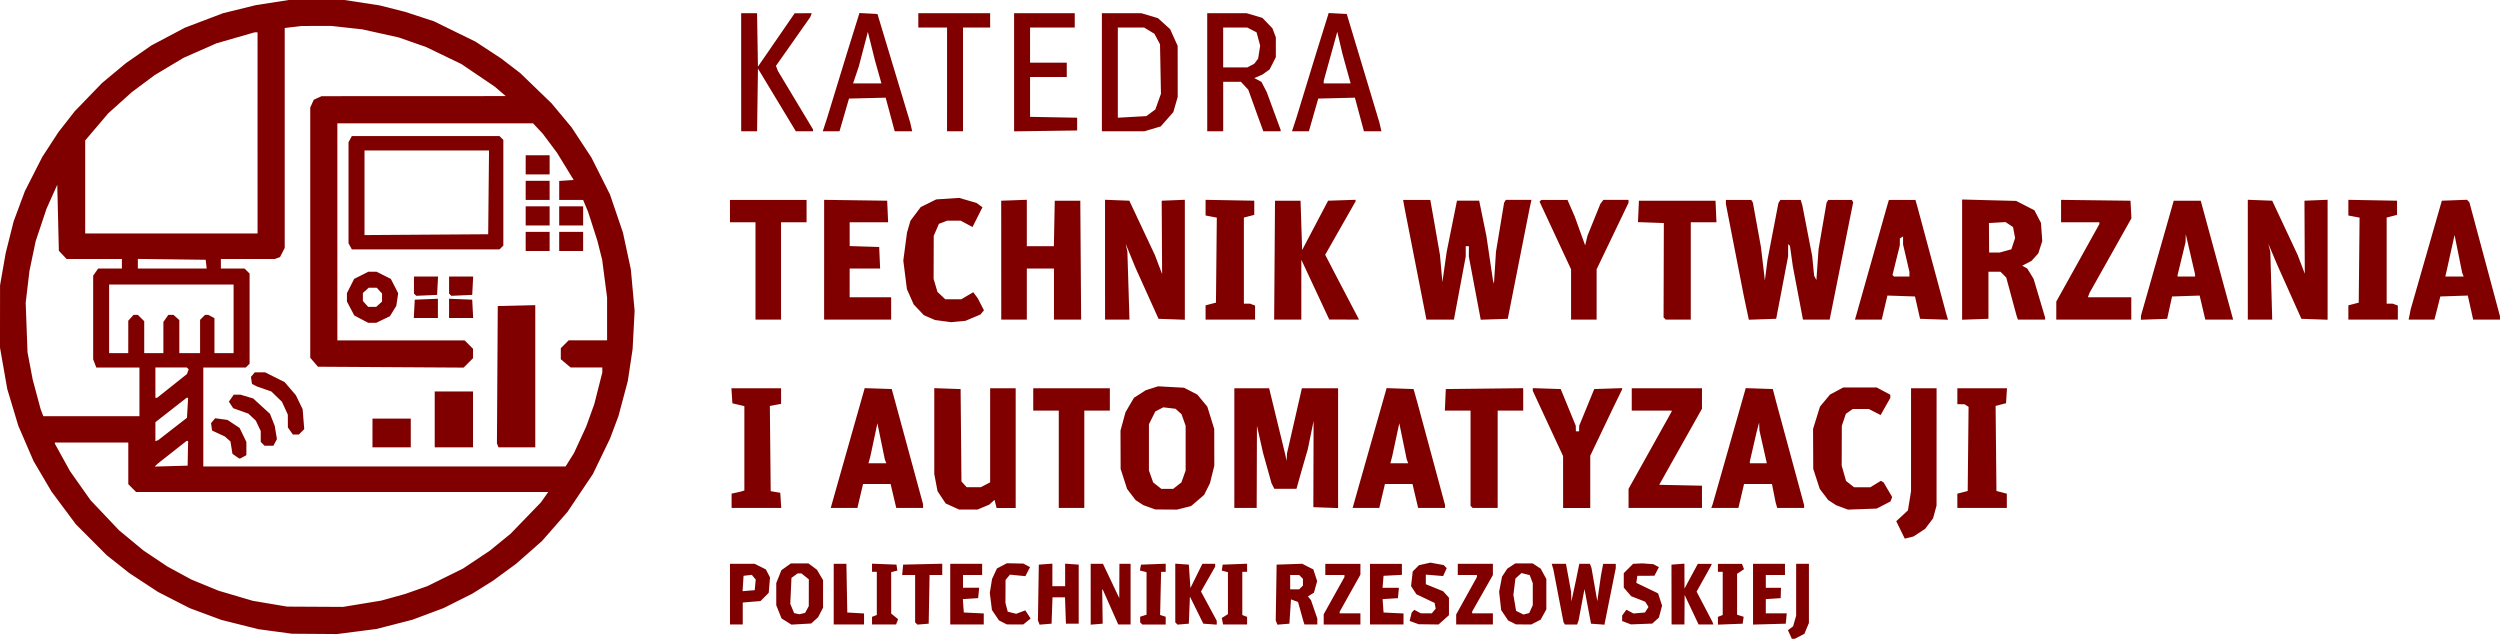 <svg xmlns:inkscape="http://www.inkscape.org/namespaces/inkscape" xmlns:sodipodi="http://sodipodi.sourceforge.net/DTD/sodipodi-0.dtd" xmlns="http://www.w3.org/2000/svg" xmlns:svg="http://www.w3.org/2000/svg" width="414.436mm" height="105.9mm" viewBox="0 0 414.436 105.9" id="svg1" inkscape:export-filename="ktwia.svg" inkscape:export-xdpi="96" inkscape:export-ydpi="96"><defs id="defs1"></defs><g inkscape:label="Warstwa 1" inkscape:groupmode="layer" id="layer1" transform="translate(84.439,-67.468)"><path style="fill:#800000;fill-opacity:1;stroke-width:0.265" d="m 212.281,172.652 -0.327,-0.717 0.426,-0.312 0.426,-0.312 0.255,-0.888 0.255,-0.888 v -4.301 -4.301 h 1.058 1.058 v 4.903 4.903 l -0.376,0.9 -0.376,0.9 -0.801,0.414 -0.801,0.414 h -0.235 -0.235 z m -251.113,-0.506 -2.778,-0.375 -3.079,-0.773 -3.079,-0.773 -2.61,-0.971 -2.61,-0.971 -2.618,-1.338 -2.618,-1.338 -2.388,-1.568 -2.388,-1.568 -1.873,-1.481 -1.873,-1.482 -2.563,-2.57 -2.563,-2.57 -2.013,-2.705 -2.013,-2.705 -1.491,-2.533 -1.491,-2.533 -1.261,-2.922 -1.261,-2.922 -0.915,-3.043 -0.915,-3.043 -0.604,-3.44 -0.604,-3.44 0.006,-5.159 0.006,-5.159 0.462,-2.646 0.462,-2.646 0.661,-2.646 0.661,-2.646 0.935,-2.514 0.935,-2.514 1.45,-2.848 1.45,-2.848 1.333,-2.047 1.333,-2.047 1.344,-1.72 1.344,-1.72 2.26,-2.341 2.26,-2.341 1.984,-1.651 1.984,-1.651 2.117,-1.472 2.117,-1.472 2.794,-1.477 2.794,-1.477 3.148,-1.194 3.148,-1.194 2.718,-0.668 2.718,-0.668 2.717,-0.424 2.717,-0.424 4.63,5.29e-4 4.63,5.29e-4 2.91,0.446 2.91,0.446 2.107,0.533 2.107,0.533 2.391,0.783 2.391,0.783 3.44,1.685 3.44,1.685 2.117,1.385 2.117,1.385 1.588,1.213 1.587,1.213 2.61,2.521 2.61,2.521 1.654,1.984 1.654,1.984 1.651,2.514 1.651,2.514 1.537,3.061 1.537,3.061 1.073,3.157 1.073,3.157 0.654,3.043 0.654,3.043 0.313,3.44 0.313,3.44 -0.167,3.175 -0.167,3.175 -0.398,2.646 -0.398,2.646 -0.777,2.91 -0.777,2.91 -0.694,1.852 -0.694,1.852 -1.419,2.938 -1.419,2.939 -2.113,3.147 -2.113,3.147 -2.116,2.414 -2.116,2.414 -2.135,1.881 -2.135,1.881 -1.921,1.407 -1.921,1.407 -1.734,1.082 -1.734,1.082 -2.367,1.186 -2.367,1.186 -2.582,0.965 -2.582,0.965 -2.974,0.764 -2.974,0.764 -3.265,0.421 -3.265,0.421 -3.746,-0.027 -3.746,-0.027 z m 14.42,-4.591 3.175,-0.523 1.984,-0.551 1.984,-0.551 1.852,-0.653 1.852,-0.653 2.939,-1.45 2.939,-1.45 2.22,-1.482 2.22,-1.482 1.733,-1.413 1.733,-1.413 2.507,-2.593 2.507,-2.593 0.606,-0.86 0.606,-0.86 H -27.713 -61.874 l -0.649,-0.649 -0.649,-0.649 v -3.452 -3.452 h -6.085 -6.085 v 0.1 0.1 l 1.257,2.275 1.257,2.275 1.696,2.403 1.696,2.403 2.359,2.492 2.359,2.492 2.03,1.682 2.03,1.682 1.984,1.326 1.984,1.326 1.984,1.079 1.984,1.079 2.258,0.928 2.258,0.928 2.836,0.837 2.836,0.837 2.843,0.479 2.843,0.479 4.63,0.025 4.63,0.025 z m -28.881,-24.943 0.041,-2.051 -0.132,0.004 -0.132,0.004 -2.381,1.873 -2.381,1.873 -0.261,0.25 -0.261,0.25 2.734,-0.076 2.734,-0.076 z m 63.309,1.073 0.7,-1.11 1.01,-2.196 1.01,-2.196 0.672,-1.864 0.672,-1.864 0.664,-2.618 0.664,-2.618 v -0.415 -0.415 h -2.626 -2.626 l -0.814,-0.685 -0.814,-0.685 v -0.915 -0.915 l 0.649,-0.649 0.649,-0.649 h 3.187 3.187 v -3.558 -3.558 l -0.408,-3.122 -0.408,-3.122 -0.4,-1.587 -0.4,-1.587 -0.764,-2.381 -0.764,-2.381 -0.416,-0.992 -0.416,-0.992 H 10.245 8.264 v -1.573 -1.573 l 1.199,-0.081 1.199,-0.081 -1.377,-2.249 -1.377,-2.249 -1.187,-1.587 -1.187,-1.587 -0.804,-0.86 -0.804,-0.86 H -12.293 -28.513 v 17.992 17.992 h 10.547 10.547 l 0.698,0.698 0.698,0.698 v 0.778 0.778 l -0.781,0.781 -0.781,0.781 -12.074,-0.074 -12.074,-0.074 -0.638,-0.742 -0.638,-0.742 v -20.743 -20.743 l 0.294,-0.645 0.294,-0.645 0.645,-0.294 0.645,-0.294 15.267,-0.007 15.267,-0.007 -0.926,-0.793 -0.926,-0.793 -2.758,-1.867 -2.758,-1.867 -2.93,-1.411 -2.93,-1.411 -2.27,-0.793 -2.27,-0.793 -3.022,-0.67 -3.022,-0.67 -2.569,-0.279 -2.569,-0.279 -2.458,0.002 -2.458,0.002 -1.389,0.167 -1.389,0.167 v 18.233 18.233 l -0.387,0.749 -0.387,0.749 -0.428,0.164 -0.428,0.164 h -4.476 -4.476 v 0.794 0.794 h 1.965 1.965 l 0.416,0.416 0.416,0.416 v 7.469 7.469 l -0.318,0.318 -0.318,0.318 h -3.519 -3.519 v 8.202 8.202 h 30.027 30.027 z m -55.368,-0.6 -0.553,-0.387 -0.164,-1.023 -0.164,-1.023 -0.467,-0.414 -0.467,-0.414 -1.058,-0.491 -1.058,-0.492 -0.086,-0.609 -0.086,-0.609 0.34,-0.41 0.34,-0.41 1.022,0.137 1.022,0.137 1.007,0.667 1.007,0.667 0.561,1.159 0.561,1.159 v 1.098 1.098 l -0.512,0.274 -0.512,0.274 h -0.091 -0.091 z m 22.66,-3.846 v -2.381 h 3.175 3.175 v 2.381 2.381 h -3.175 -3.175 z m 10.319,-2.249 v -4.63 h 3.175 3.175 v 4.63 4.63 h -3.175 -3.175 z m 10.44,4.299 -0.127,-0.331 0.069,-11.377 0.069,-11.377 3.109,-0.074 3.109,-0.075 v 11.782 11.782 h -3.051 -3.051 z m -38.962,-0.251 -0.318,-0.317 v -0.899 -0.899 l -0.412,-0.868 -0.412,-0.868 -0.612,-0.575 -0.612,-0.575 -1.26,-0.451 -1.26,-0.451 -0.359,-0.54 -0.359,-0.54 0.408,-0.583 0.408,-0.583 h 0.55 0.55 l 1.059,0.317 1.059,0.317 1.39,1.271 1.39,1.271 0.394,0.992 0.394,0.992 0.184,1.105 0.184,1.105 -0.294,0.549 -0.294,0.549 h -0.732 -0.732 z m 4.592,-2.123 -0.412,-0.588 -0.006,-1.066 -0.006,-1.066 -0.483,-1.058 -0.483,-1.058 -0.879,-0.855 -0.879,-0.855 -1.211,-0.425 -1.211,-0.425 -0.397,-0.202 -0.397,-0.202 -0.086,-0.583 -0.086,-0.583 0.317,-0.382 0.317,-0.382 h 0.851 0.851 l 1.625,0.812 1.625,0.812 0.93,1.086 0.93,1.086 0.562,1.161 0.562,1.161 0.133,1.652 0.133,1.652 -0.448,0.448 -0.448,0.448 h -0.495 -0.495 z m 11.748,-18.542 -1.152,-0.609 -0.609,-1.152 -0.609,-1.152 v -0.696 -0.696 l 0.595,-1.181 0.595,-1.181 1.181,-0.595 1.181,-0.595 h 0.682 0.682 l 1.181,0.595 1.181,0.595 0.61,1.191 0.61,1.191 -0.159,1.046 -0.159,1.046 -0.527,0.853 -0.527,0.853 -1.132,0.548 -1.132,0.548 h -0.669 -0.669 z m 2.966,-2.474 0.484,-0.438 v -0.666 -0.666 l -0.438,-0.484 -0.438,-0.484 h -0.666 -0.666 l -0.484,0.438 -0.484,0.438 v 0.666 0.666 l 0.438,0.484 0.438,0.484 h 0.666 0.666 z m 5.828,0.769 0.079,-1.521 1.918,-0.078 1.918,-0.078 v 1.599 1.599 h -1.998 -1.998 z m 5.768,-0.078 v -1.599 l 1.918,0.078 1.918,0.078 0.079,1.521 0.079,1.521 h -1.998 -1.998 z m -5.634,-2.271 -0.187,-0.187 v -1.411 -1.411 h 1.998 1.998 l -0.079,1.521 -0.079,1.521 -1.731,0.077 -1.731,0.077 z m 5.821,0 -0.187,-0.187 v -1.411 -1.411 h 1.998 1.998 l -0.079,1.521 -0.079,1.521 -1.731,0.077 -1.731,0.077 z m 12.513,-8.83 v -1.587 h 1.984 1.984 v 1.587 1.588 h -1.984 -1.984 z m 5.556,0 v -1.587 h 1.984 1.984 v 1.587 1.588 H 10.249 8.264 Z m -34.651,0.811 -0.274,-0.512 v -8.369 -8.369 l 0.274,-0.512 0.274,-0.512 h 12.241 12.241 l 0.318,0.318 0.318,0.318 v 8.758 8.758 l -0.318,0.318 -0.318,0.318 H -13.872 -26.113 Z m 22.948,-8.947 0.07,-6.945 H -13.692 -24.015 v 7.015 7.015 l 10.253,-0.069 10.253,-0.069 z m 6.147,3.903 v -1.587 h 1.984 1.984 v 1.587 1.587 h -1.984 -1.984 z m 5.556,0 v -1.587 h 1.984 1.984 v 1.587 1.587 H 10.249 8.264 Z m -5.556,-4.233 v -1.587 h 1.984 1.984 v 1.587 1.588 h -1.984 -1.984 z m 0,-4.233 v -1.587 h 1.984 1.984 v 1.587 1.587 h -1.984 -1.984 z m -58.533,43.789 2.383,-1.852 0.096,-1.654 0.096,-1.654 h -0.132 -0.132 l -2.58,2.019 -2.58,2.019 v 1.574 1.574 l 0.233,-0.088 0.233,-0.088 z m -5.496,-6.152 v -4.035 h -3.578 -3.578 l -0.258,-0.679 -0.258,-0.679 v -6.935 -6.935 l 0.412,-0.588 0.412,-0.588 h 1.969 1.969 v -0.794 -0.794 h -4.584 -4.584 l -0.641,-0.682 -0.641,-0.682 -0.132,-5.47 -0.132,-5.47 -0.889,1.984 -0.889,1.984 -0.902,2.695 -0.902,2.695 -0.514,2.464 -0.514,2.464 -0.312,2.646 -0.312,2.646 0.152,4.101 0.152,4.101 0.427,2.249 0.427,2.249 0.661,2.464 0.661,2.464 0.22,0.579 0.22,0.579 h 7.969 7.969 z m 5.396,-0.977 2.473,-1.969 0.148,-0.387 0.148,-0.387 -0.158,-0.158 -0.158,-0.158 h -2.602 -2.602 v 2.514 2.514 h 0.139 0.139 z m -7.248,-8.131 v -2.691 l 0.438,-0.484 0.438,-0.484 h 0.356 0.356 l 0.529,0.529 0.529,0.529 v 2.646 2.646 h 1.587 1.587 v -2.587 -2.587 l 0.412,-0.588 0.412,-0.588 h 0.427 0.427 l 0.484,0.438 0.484,0.438 v 2.737 2.737 h 1.72 1.72 v -2.759 -2.759 l 0.416,-0.416 0.416,-0.416 h 0.263 0.263 l 0.512,0.274 0.512,0.274 v 2.901 2.901 h 1.587 1.587 v -5.689 -5.689 h -10.319 -10.319 v 5.689 5.689 h 1.587 1.587 z m 12.916,-12.059 -0.084,-0.728 -5.622,-0.071 -5.622,-0.071 v 0.799 0.799 h 5.706 5.706 z m 8.515,-21.762 V 72.827 h -0.243 -0.243 l -3.154,0.908 -3.154,0.908 -2.732,1.202 -2.732,1.202 -2.404,1.439 -2.404,1.439 -1.894,1.412 -1.894,1.412 -1.954,1.756 -1.954,1.756 -1.906,2.245 -1.906,2.245 v 7.707 7.707 h 14.287 14.287 z m 78.317,76.465 v -5.027 h 2.051 2.051 l 0.922,0.463 0.922,0.463 0.346,0.661 0.346,0.661 -0.107,1.28 -0.107,1.28 -0.681,0.681 -0.681,0.681 -1.472,0.122 -1.472,0.122 v 1.819 1.819 h -1.058 -1.058 z m 4.185,-1.539 0.084,-0.877 -0.326,-0.393 -0.326,-0.393 -0.684,0.08 -0.684,0.08 -0.081,1.274 -0.081,1.274 1.007,-0.083 1.007,-0.083 z m 5.181,6.079 -0.82,-0.515 -0.437,-1.092 -0.437,-1.092 v -1.841 -1.841 l 0.427,-1.067 0.427,-1.067 0.791,-0.564 0.791,-0.564 h 1.446 1.446 l 0.709,0.528 0.709,0.528 0.507,0.866 0.507,0.866 -0.001,2.281 -0.001,2.281 -0.413,0.794 -0.413,0.794 -0.571,0.517 -0.571,0.517 -1.639,0.092 -1.639,0.092 z m 3.391,-1.994 0.306,-0.562 0.004,-2.217 0.004,-2.217 -0.611,-0.495 -0.611,-0.495 h -0.317 -0.317 l -0.511,0.373 -0.511,0.373 -0.098,2.149 -0.098,2.149 0.319,0.77 0.319,0.77 0.437,0.094 0.437,0.094 0.471,-0.113 0.471,-0.113 z m 4.44,-2.547 v -5.027 h 1.051 1.051 l 0.073,4.035 0.073,4.035 1.389,0.08 1.389,0.08 v 0.912 0.912 h -2.514 -2.514 z m 6.35,4.394 v -0.633 l 0.397,-0.152 0.397,-0.152 v -3.58 -3.58 h -0.397 -0.397 v -0.673 -0.673 l 2.026,0.077 2.026,0.077 0.072,0.493 0.072,0.493 -0.51,0.133 -0.51,0.133 v 3.432 3.432 l 0.573,0.464 0.573,0.464 -0.168,0.438 -0.168,0.438 h -1.993 -1.993 z m 7.333,0.469 -0.189,-0.189 v -3.925 -3.925 h -1.075 -1.075 l 0.083,-0.86 0.083,-0.86 3.241,-0.074 3.241,-0.074 v 0.934 0.934 h -1.051 -1.051 l -0.073,4.035 -0.073,4.035 -0.935,0.079 -0.935,0.079 z m 5.632,-4.863 v -5.027 h 2.646 2.646 v 0.926 0.926 h -1.587 -1.587 v 1.058 1.058 h 1.34 1.34 l -0.083,0.86 -0.083,0.86 -1.271,0.081 -1.271,0.081 0.081,1.109 0.081,1.109 1.654,0.079 1.654,0.079 v 0.913 0.913 H 75.865 73.087 Z m 8.739,4.689 -0.654,-0.331 -0.586,-0.869 -0.586,-0.869 -0.177,-1.417 -0.177,-1.417 0.187,-1.149 0.187,-1.149 0.405,-0.872 0.405,-0.872 0.824,-0.433 0.824,-0.433 1.368,0.027 1.368,0.027 0.552,0.296 0.552,0.296 -0.386,0.746 -0.386,0.746 -1.28,-0.123 -1.28,-0.123 -0.363,0.438 -0.363,0.438 -0.01,1.906 -0.01,1.906 0.189,0.724 0.189,0.724 0.704,0.177 0.704,0.177 0.754,-0.285 0.754,-0.285 0.442,0.675 0.443,0.675 -0.611,0.495 -0.611,0.495 -1.36,-0.004 -1.36,-0.004 z m 5.937,0.015 -0.137,-0.356 0.073,-4.621 0.073,-4.621 1.124,-0.081 1.124,-0.081 v 1.867 1.867 h 1.058 1.058 v -1.867 -1.867 l 1.124,0.081 1.124,0.081 v 4.895 4.895 h -1.058 -1.058 l -0.077,-2.183 -0.077,-2.183 h -1.037 -1.037 l -0.077,2.183 -0.077,2.183 -0.994,0.082 -0.994,0.082 z m 8.608,-4.687 v -5.043 h 1.019 1.019 l 1.35,2.844 1.35,2.844 0.012,-2.844 0.012,-2.844 h 0.926 0.926 v 5.027 5.027 h -1.024 -1.024 l -1.261,-2.844 -1.261,-2.844 -0.07,-0.085 -0.07,-0.085 0.041,2.863 0.041,2.863 -0.992,0.082 -0.992,0.082 z m 8.378,4.835 -0.176,-0.176 v -0.467 -0.467 l 0.529,-0.168 0.529,-0.168 v -3.523 -3.523 l -0.552,-0.144 -0.552,-0.144 0.092,-0.482 0.092,-0.482 2.048,-0.077 2.048,-0.077 v 0.673 0.673 h -0.383 -0.383 l -0.081,3.576 -0.081,3.576 0.463,0.146 0.463,0.146 v 0.644 0.644 h -1.94 -1.94 z m 5.833,0.013 -0.189,-0.189 v -4.866 -4.866 l 1.124,0.081 1.124,0.081 0.132,1.94 0.132,1.94 0.99,-2.007 0.99,-2.007 h 1.061 1.06 v 0.234 0.234 l -1.175,2.061 -1.175,2.061 1.307,2.425 1.307,2.425 v 0.322 0.322 l -1.114,-0.081 -1.114,-0.081 -1.111,-2.249 -1.111,-2.249 -0.09,2.249 -0.09,2.249 -0.936,0.079 -0.935,0.079 z m 7.728,0.098 -0.02,-0.066 -0.09,-0.474 -0.09,-0.474 0.507,-0.317 0.507,-0.317 v -3.477 -3.477 l -0.51,-0.133 -0.51,-0.133 0.072,-0.493 0.072,-0.493 2.026,-0.077 2.026,-0.077 v 0.673 0.673 h -0.397 -0.397 v 3.58 3.58 l 0.397,0.152 0.397,0.152 v 0.633 0.633 h -1.984 -1.984 z m 8.875,-0.258 -0.137,-0.356 0.073,-4.621 0.073,-4.621 2.117,-0.071 2.117,-0.071 0.926,0.468 0.926,0.468 0.316,0.968 0.316,0.968 -0.264,0.957 -0.264,0.957 -0.501,0.313 -0.501,0.313 0.253,0.304 0.253,0.304 0.528,1.534 0.528,1.534 v 0.488 0.488 h -1.067 -1.067 l -0.106,-0.331 -0.106,-0.331 -0.426,-1.534 -0.426,-1.534 -0.584,-0.217 -0.584,-0.217 -0.132,2.016 -0.132,2.016 -0.994,0.082 -0.994,0.082 z m 4.057,-5.814 0.318,-0.318 v -0.556 -0.556 l -0.318,-0.317 -0.318,-0.318 h -0.741 -0.741 v 1.191 1.191 h 0.741 0.741 z m 3.757,5.29 v -0.848 l 1.72,-3.085 1.72,-3.085 v -0.167 -0.167 h -1.587 -1.587 v -0.926 -0.926 h 2.91 2.91 v 0.896 0.896 l -1.72,3.073 -1.72,3.073 v 0.132 0.132 h 1.72 1.72 v 0.926 0.926 h -3.043 -3.043 z m 7.673,-4.179 v -5.027 h 2.646 2.646 v 0.913 0.913 l -1.521,0.079 -1.521,0.079 -0.082,0.992 -0.082,0.992 h 1.356 1.356 l -0.083,0.86 -0.083,0.86 -1.271,0.081 -1.271,0.081 0.081,1.109 0.081,1.109 1.654,0.079 1.654,0.079 v 0.913 0.913 h -2.778 -2.778 z m 7.321,4.712 -0.749,-0.273 0.172,-0.698 0.172,-0.698 0.217,-0.223 0.217,-0.223 0.54,0.289 0.54,0.289 h 0.911 0.911 l 0.319,-0.384 0.319,-0.384 -0.088,-0.476 -0.088,-0.476 -1.51,-0.72 -1.51,-0.72 -0.442,-0.674 -0.442,-0.675 0.137,-1.215 0.137,-1.215 0.518,-0.518 0.518,-0.518 0.947,-0.214 0.947,-0.214 1.098,0.201 1.098,0.201 0.256,0.256 0.256,0.256 -0.299,0.656 -0.299,0.656 -1.434,-0.119 -1.434,-0.119 v 0.796 0.796 l 1.434,0.582 1.434,0.582 0.484,0.535 0.484,0.535 v 1.449 1.449 l -0.864,0.772 -0.864,0.772 -1.649,-0.021 -1.649,-0.021 z m 6.967,-0.516 v -0.83 l 1.72,-3.102 1.72,-3.102 v -0.169 -0.169 h -1.587 -1.587 v -0.926 -0.926 h 2.91 2.91 v 0.928 0.928 l -1.72,3.029 -1.72,3.029 v 0.144 0.144 h 1.72 1.72 v 0.926 0.926 h -3.043 -3.043 z m 9.268,0.492 -0.654,-0.331 -0.577,-0.857 -0.577,-0.857 -0.17,-1.521 -0.17,-1.521 0.24,-1.249 0.24,-1.249 0.436,-0.666 0.436,-0.666 0.669,-0.438 0.669,-0.438 h 1.433 1.433 l 0.667,0.437 0.667,0.437 0.469,0.857 0.469,0.857 v 2.514 2.514 l -0.467,0.855 -0.468,0.855 -0.776,0.401 -0.776,0.401 -1.27,-0.004 -1.27,-0.004 z m 3.135,-2.21 0.297,-0.651 v -1.822 -1.822 l -0.255,-0.671 -0.255,-0.671 -0.681,-0.171 -0.681,-0.171 -0.503,0.455 -0.503,0.455 -0.168,1.362 -0.168,1.362 0.223,1.318 0.223,1.318 0.612,0.305 0.612,0.305 0.475,-0.124 0.475,-0.124 z m 5.503,2.35 -0.117,-0.198 -0.84,-4.366 -0.84,-4.366 -0.135,-0.463 -0.135,-0.463 h 1.181 1.181 l 0.425,2.315 0.425,2.315 0.026,0.794 0.026,0.794 0.371,-1.72 0.371,-1.72 0.283,-1.389 0.283,-1.389 h 0.879 0.879 l 0.131,0.34 0.131,0.34 0.482,2.754 0.482,2.754 0.301,-2.108 0.301,-2.108 0.185,-0.985 0.185,-0.985 h 1.046 1.046 v 0.353 0.353 l -0.925,4.608 -0.925,4.608 -0.003,0.081 -0.003,0.081 -1.124,-0.081 -1.124,-0.081 -0.542,-2.872 -0.542,-2.872 -0.488,2.608 -0.488,2.607 -0.123,0.331 -0.123,0.331 h -1.014 -1.014 z m 10.338,-0.095 -0.728,-0.279 v -0.457 -0.457 l 0.352,-0.481 0.352,-0.481 0.586,0.313 0.586,0.313 0.954,-0.082 0.954,-0.081 0.29,-0.463 0.29,-0.463 -0.273,-0.432 -0.273,-0.432 -1.16,-0.454 -1.16,-0.454 -0.616,-0.716 -0.616,-0.716 v -1.196 -1.196 l 0.773,-0.773 0.773,-0.773 0.748,-0.038 0.748,-0.038 0.926,0.066 0.926,0.066 0.466,0.248 0.466,0.248 -0.374,0.713 -0.374,0.713 -1.415,0.004 -1.415,0.004 -0.084,0.587 -0.083,0.587 1.803,0.868 1.803,0.868 0.333,1.021 0.333,1.021 -0.266,0.988 -0.266,0.988 -0.55,0.497 -0.55,0.497 -1.767,0.067 -1.766,0.067 z m 7.468,0.162 -0.006,-0.132 -0.008,-4.829 -0.008,-4.829 1.073,-0.081 1.073,-0.081 0.006,2.066 0.006,2.066 1.105,-2.051 1.105,-2.051 h 1.16 1.16 l -0.088,0.204 -0.088,0.204 -1.172,2.098 -1.172,2.098 1.305,2.493 1.305,2.493 0.088,0.232 0.088,0.232 h -1.229 -1.229 l -1.156,-2.447 -1.156,-2.447 -0.018,2.447 -0.018,2.447 h -1.058 -1.058 z m 7.679,-0.49 v -0.644 l 0.397,-0.152 0.397,-0.152 v -3.58 -3.58 h -0.397 -0.397 v -0.661 -0.661 h 1.993 1.993 l 0.17,0.444 0.17,0.444 -0.576,0.382 -0.576,0.382 v 3.389 3.389 l 0.545,0.173 0.545,0.173 -0.082,0.573 -0.082,0.573 -2.051,0.077 -2.051,0.077 z m 5.821,-4.396 v -5.036 h 2.646 2.646 v 0.926 0.926 h -1.587 -1.587 v 1.058 1.058 l 1.257,-3e-5 h 1.257 l -0.024,0.86 -0.024,0.86 -1.233,0.081 -1.233,0.081 v 1.176 1.176 h 1.737 1.737 l -0.083,0.86 -0.083,0.86 -2.712,0.075 -2.712,0.075 z m 24.447,-10.661 -0.708,-1.444 0.97,-0.897 0.97,-0.897 0.256,-1.587 0.256,-1.587 0.003,-8.533 v -8.533 h 2.117 2.117 l -0.003,9.723 -0.003,9.723 -0.289,1.058 -0.289,1.058 -0.657,0.87 -0.657,0.87 -0.971,0.635 -0.971,0.635 -0.718,0.175 -0.718,0.175 z m -157.184,-3.885 -1.107,-0.503 -0.674,-1.019 -0.674,-1.019 -0.269,-1.419 -0.269,-1.419 v -7.118 -7.118 l 2.183,0.077 2.183,0.077 0.07,7.657 0.07,7.657 0.434,0.479 0.434,0.479 h 1.163 1.163 l 0.781,-0.404 0.781,-0.404 v -7.798 -7.798 h 2.117 2.117 v 9.922 9.922 h -1.582 -1.582 l -0.169,-0.674 -0.169,-0.674 -0.441,0.399 -0.441,0.399 -0.974,0.407 -0.974,0.407 -1.53,-0.006 -1.53,-0.006 z m 32.661,0.138 -0.99,-0.353 -0.646,-0.423 -0.646,-0.423 -0.704,-0.923 -0.704,-0.923 -0.535,-1.662 -0.535,-1.662 -0.011,-3.175 -0.011,-3.175 0.414,-1.521 0.414,-1.521 0.701,-1.196 0.701,-1.196 0.978,-0.628 0.978,-0.628 1.025,-0.324 1.025,-0.324 2.15,0.118 2.15,0.118 1.099,0.567 1.099,0.567 0.829,1 0.829,1 0.574,1.852 0.574,1.852 0.006,3.043 0.006,3.043 -0.36,1.455 -0.36,1.455 -0.484,0.964 -0.484,0.964 -1.083,0.927 -1.083,0.927 -1.16,0.292 -1.16,0.292 -1.801,-0.012 -1.801,-0.012 z m 4.639,-3.596 0.678,-0.533 0.35,-0.988 0.35,-0.988 v -3.704 -3.704 l -0.341,-0.96 -0.341,-0.96 -0.499,-0.451 -0.499,-0.451 -1.013,-0.12 -1.013,-0.12 -0.661,0.343 -0.661,0.343 -0.527,1.056 -0.527,1.056 -0.003,3.836 v 3.836 l 0.35,0.988 0.35,0.988 0.678,0.533 0.678,0.533 h 0.987 0.987 z m 110.19,3.612 -0.99,-0.368 -0.646,-0.423 -0.646,-0.423 -0.704,-0.923 -0.704,-0.923 -0.541,-1.662 -0.541,-1.662 -0.016,-3.307 -0.016,-3.307 0.573,-1.852 0.573,-1.852 0.829,-1 0.829,-1 1.099,-0.588 1.099,-0.588 h 2.778 2.778 l 1.124,0.601 1.124,0.601 v 0.263 0.263 l -0.801,1.419 -0.801,1.419 -0.975,-0.497 -0.975,-0.497 h -1.34 -1.34 l -0.568,0.398 -0.568,0.398 -0.335,0.991 -0.335,0.991 -0.011,3.307 -0.011,3.307 0.364,1.267 0.364,1.267 0.66,0.519 0.66,0.519 h 1.353 1.353 l 0.876,-0.534 0.876,-0.534 0.224,0.138 0.224,0.138 0.708,1.208 0.708,1.208 -0.141,0.367 -0.141,0.367 -1.137,0.59 -1.137,0.59 -2.381,0.087 -2.381,0.087 z M 36.839,150.487 v -1.186 l 0.728,-0.159 0.728,-0.159 0.331,-0.102 0.331,-0.102 v -6.993 -6.993 l -0.992,-0.233 -0.992,-0.233 -0.081,-1.248 -0.081,-1.248 h 4.116 4.116 v 1.293 1.293 l -0.93,0.175 -0.93,0.175 0.07,7.062 0.07,7.062 0.794,0.136 0.794,0.136 0.081,1.255 0.081,1.255 h -4.116 -4.116 z m 16.903,-0.468 0.466,-1.654 2.349,-8.278 2.349,-8.278 2.242,0.076 2.242,0.076 2.59,9.525 2.59,9.525 0.01,0.331 0.01,0.331 H 66.363 64.136 l -0.468,-1.984 -0.468,-1.984 h -2.284 -2.284 l -0.468,1.984 -0.468,1.984 h -2.21 -2.21 z m 8.619,-6.085 -0.125,-0.331 -0.613,-2.983 -0.613,-2.983 -0.577,2.718 -0.577,2.718 -0.162,0.595 -0.162,0.595 h 1.478 1.478 z m 28.717,-0.331 v -8.07 h -2.117 -2.117 v -1.852 -1.852 h 6.35 6.35 v 1.852 1.852 h -2.117 -2.117 v 8.07 8.07 h -2.117 -2.117 z m 29.104,-1.852 v -9.922 h 2.884 2.884 l 1.335,5.49 1.335,5.49 0.116,0.529 0.116,0.529 0.031,-0.627 0.031,-0.627 1.233,-5.392 1.233,-5.392 h 3 3 v 9.933 9.933 l -2.051,-0.077 -2.051,-0.077 0.021,-7.144 0.021,-7.144 -0.478,2.332 -0.478,2.332 -0.512,1.769 -0.512,1.769 -0.428,1.521 -0.428,1.521 h -1.835 -1.835 l -0.236,-0.463 -0.236,-0.463 -0.701,-2.514 -0.701,-2.514 -0.505,-2.249 -0.505,-2.249 -0.022,6.813 -0.022,6.813 h -1.852 -1.852 z m 20.078,8.268 0.466,-1.654 2.349,-8.278 2.349,-8.278 2.235,0.076 2.235,0.076 0.335,1.191 0.335,1.191 2.271,8.412 2.271,8.412 v 0.253 0.253 h -2.226 -2.226 l -0.468,-1.984 -0.468,-1.984 h -2.284 -2.284 l -0.468,1.984 -0.468,1.984 h -2.21 -2.21 z m 8.619,-6.085 -0.125,-0.331 -0.614,-2.986 -0.614,-2.986 -0.582,2.721 -0.582,2.721 -0.157,0.595 -0.157,0.595 h 1.478 1.478 z m 10.637,7.563 -0.176,-0.176 v -7.893 -7.893 h -2.129 -2.129 l 0.078,-1.786 0.078,-1.786 6.416,-0.071 6.416,-0.071 v 1.857 1.857 h -2.117 -2.117 v 8.07 8.07 h -2.073 -2.073 z m 15.167,-4.123 -0.003,-4.299 -2.511,-5.406 -2.511,-5.406 v -0.226 -0.226 l 2.315,0.076 2.315,0.076 1.247,3.043 1.247,3.043 0.01,0.463 0.01,0.463 h 0.265 0.265 l 0.01,-0.463 0.01,-0.463 1.247,-3.043 1.247,-3.043 2.315,-0.076 2.315,-0.076 v 0.096 0.096 l -0.829,1.701 -0.829,1.701 -1.817,3.807 -1.817,3.807 v 4.329 4.329 h -2.249 -2.249 z m 10.85,2.714 v -1.585 l 3.572,-6.403 3.572,-6.403 v -0.082 -0.082 h -3.307 -3.307 v -1.852 -1.852 h 5.821 5.821 v 1.698 1.698 l -3.545,6.306 -3.545,6.306 3.545,0.074 3.545,0.074 v 1.845 1.845 h -6.085 -6.085 z m 13.836,1.255 0.122,-0.331 2.735,-9.601 2.735,-9.601 2.242,0.076 2.242,0.076 0.313,1.191 0.313,1.191 2.284,8.428 2.284,8.428 v 0.237 0.237 h -2.231 -2.231 l -0.132,-0.463 -0.132,-0.463 -0.302,-1.521 -0.302,-1.521 h -2.314 -2.314 l -0.468,1.984 -0.468,1.984 h -2.248 -2.248 z m 8.478,-9.79 -0.613,-2.712 -0.027,-0.661 -0.027,-0.661 -0.212,0.794 -0.212,0.794 -0.558,2.43 -0.558,2.43 v 0.15 0.15 h 1.409 1.409 z m 32.19,8.937 v -1.183 l 0.86,-0.223 0.86,-0.223 0.071,-6.976 0.071,-6.976 -0.335,-0.213 -0.335,-0.213 -0.595,-0.004 -0.595,-0.004 v -1.323 -1.323 h 4.116 4.116 l -0.081,1.241 -0.081,1.241 -0.864,0.223 -0.864,0.223 0.07,7.052 0.07,7.052 0.86,0.223 0.86,0.223 v 1.183 1.183 h -4.101 -4.101 z m -168.143,-29.792 -1.323,-0.177 -0.926,-0.4 -0.926,-0.4 -0.846,-0.891 -0.846,-0.891 -0.562,-1.273 -0.562,-1.273 -0.299,-2.365 -0.299,-2.365 0.306,-2.315 0.306,-2.315 0.287,-0.986 0.287,-0.986 0.851,-1.131 0.851,-1.131 1.283,-0.637 1.283,-0.637 1.911,-0.123 1.911,-0.123 1.434,0.417 1.434,0.417 0.491,0.36 0.491,0.36 -0.825,1.635 -0.825,1.635 -0.985,-0.528 -0.985,-0.528 H 73.704 72.592 l -0.691,0.263 -0.691,0.263 -0.43,0.994 -0.43,0.994 -0.011,3.572 -0.011,3.572 0.319,1.076 0.319,1.076 0.648,0.609 0.648,0.609 h 1.332 1.332 l 0.987,-0.582 0.987,-0.582 0.364,0.486 0.364,0.486 0.524,1.012 0.524,1.012 -0.289,0.348 -0.289,0.348 -1.248,0.526 -1.248,0.526 -1.191,0.111 -1.191,0.111 z m -31.089,-8.316 v -8.07 h -2.117 -2.117 v -1.852 -1.852 h 6.35 6.35 v 1.852 1.852 h -2.117 -2.117 v 8.07 8.07 h -2.117 -2.117 z m 11.377,-1.858 v -9.927 l 5.226,0.072 5.226,0.072 0.078,1.786 0.078,1.786 h -3.187 -3.187 v 1.974 1.974 l 2.447,0.076 2.447,0.076 0.078,1.786 0.078,1.786 h -2.526 -2.526 v 2.381 2.381 h 3.44 3.44 v 1.852 1.852 h -5.556 -5.556 z m 29.365,9.795 -0.003,-0.132 -0.004,-9.723 -0.004,-9.723 2.124,-0.077 2.124,-0.077 v 3.847 3.847 h 2.242 2.242 l 0.073,-3.77 0.073,-3.77 h 2.117 2.117 l 0.069,9.856 0.069,9.856 h -2.252 -2.252 v -4.233 -4.233 h -2.249 -2.249 v 4.233 4.233 H 83.671 81.554 Z m 17.201,-9.801 v -9.933 l 2.014,0.077 2.014,0.077 2.115,4.498 2.115,4.498 0.602,1.577 0.602,1.577 -0.034,-6.074 -0.034,-6.074 1.918,-0.078 1.918,-0.078 v 9.944 9.944 l -2.18,-0.077 -2.18,-0.077 -1.91,-4.233 -1.91,-4.233 -0.813,-1.984 -0.813,-1.984 0.142,0.661 0.142,0.661 0.172,5.622 0.172,5.622 H 100.778 98.752 Z m 16.669,8.75 v -1.183 l 0.86,-0.223 0.86,-0.223 0.07,-7.048 0.07,-7.048 -0.93,-0.175 -0.93,-0.175 v -1.3 -1.3 l 4.035,0.073 4.035,0.073 v 1.174 1.174 l -0.86,0.223 -0.86,0.223 v 7.136 7.136 h 0.508 0.508 l 0.419,0.161 0.419,0.161 v 1.162 1.162 h -4.101 -4.101 z m 11.44,-8.673 0.069,-9.856 h 2.117 2.117 l 0.132,4.089 0.132,4.089 2.152,-4.089 2.152,-4.089 2.28,-0.076 2.279,-0.076 v 0.127 0.127 l -2.521,4.43 -2.521,4.43 0.969,1.87 0.969,1.869 1.837,3.506 1.837,3.506 -2.469,-0.01 -2.469,-0.01 -2.313,-4.951 -2.313,-4.951 -0.003,4.961 v 4.961 h -2.252 -2.252 z m 23.37,0.661 -1.803,-9.194 -0.132,-0.728 -0.133,-0.728 h 2.255 2.255 l 0.316,1.786 0.316,1.786 0.485,2.778 0.485,2.778 0.202,2.249 0.202,2.249 0.356,-2.514 0.356,-2.514 0.852,-4.233 0.852,-4.233 h 1.841 1.841 l 0.596,2.91 0.596,2.91 0.548,3.704 0.548,3.704 0.08,0.265 0.08,0.265 0.168,-2.646 0.168,-2.646 0.674,-4.068 0.674,-4.068 0.143,-0.232 0.143,-0.232 h 2.122 2.122 l -0.158,0.728 -0.158,0.728 -1.805,9.128 -1.805,9.128 -2.24,0.076 -2.24,0.076 -0.986,-5.235 -0.986,-5.235 0.008,-0.86 0.008,-0.86 h -0.265 -0.265 v 0.86 0.86 l -0.98,5.226 -0.98,5.226 h -2.278 -2.278 z m 25.779,5.027 v -4.167 l -2.613,-5.611 -2.613,-5.611 0.144,-0.144 0.144,-0.144 h 2.172 2.172 l 0.604,1.389 0.604,1.389 0.859,2.381 0.859,2.381 0.191,-0.794 0.191,-0.794 1.07,-2.646 1.07,-2.646 0.252,-0.331 0.252,-0.331 h 2.084 2.084 v 0.239 0.239 l -2.646,5.514 -2.646,5.514 v 4.169 4.169 h -2.117 -2.117 z m 15.516,3.984 -0.183,-0.183 0.023,-7.82 0.023,-7.82 -2.144,-0.077 -2.144,-0.077 0.078,-1.775 0.078,-1.775 h 6.35 6.35 l 0.078,1.786 0.078,1.786 h -2.129 -2.129 v 8.07 8.07 h -2.073 -2.073 z m 13.515,-1.857 -0.432,-2.06 -1.467,-7.524 -1.467,-7.524 v -0.347 -0.347 h 2.101 2.101 l 0.135,0.218 0.135,0.218 0.67,3.696 0.67,3.696 0.325,2.767 0.325,2.767 0.218,-1.72 0.218,-1.72 0.904,-4.701 0.904,-4.701 0.161,-0.26 0.161,-0.26 h 1.686 1.686 l 0.137,0.463 0.137,0.463 0.814,4.196 0.814,4.196 0.161,1.625 0.161,1.625 0.188,0.357 0.188,0.357 0.18,-2.565 0.18,-2.565 0.663,-3.85 0.663,-3.85 0.14,-0.226 0.14,-0.226 h 1.953 1.953 l 0.112,0.198 0.112,0.198 -1.935,9.657 -1.935,9.657 -0.013,0.066 -0.013,0.066 h -2.214 -2.214 l -0.842,-4.432 -0.842,-4.432 -0.236,-1.682 -0.236,-1.682 -0.148,-0.148 -0.148,-0.148 -0.009,1.036 -0.009,1.036 -0.984,5.159 -0.984,5.159 -2.267,0.076 -2.267,0.076 z m 18.163,1.578 0.134,-0.463 2.541,-8.996 2.541,-8.996 0.139,-0.463 0.139,-0.463 h 2.2 2.2 l 0.132,0.463 0.132,0.463 2.425,8.996 2.425,8.996 0.141,0.474 0.141,0.474 -2.315,-0.077 -2.315,-0.077 -0.421,-1.852 -0.421,-1.852 -2.287,-0.076 -2.287,-0.076 -0.47,1.994 -0.47,1.994 h -2.218 -2.218 z m 8.898,-7.067 v -0.387 l -0.529,-2.269 -0.529,-2.269 v -0.667 -0.667 l -0.265,0.164 -0.265,0.164 -0.004,0.58 -0.004,0.58 -0.608,2.453 -0.608,2.453 0.126,0.126 0.126,0.126 h 1.279 1.279 z m 8.731,-2.415 v -9.966 l 4.483,0.117 4.483,0.117 1.512,0.777 1.512,0.777 0.54,1.044 0.54,1.044 0.109,1.507 0.109,1.507 -0.327,1.02 -0.327,1.02 -0.563,0.62 -0.563,0.62 -0.773,0.402 -0.773,0.402 0.422,0.236 0.422,0.236 0.524,0.858 0.524,0.858 0.952,3.202 0.952,3.202 v 0.171 0.171 h -2.257 -2.257 l -0.111,-0.331 -0.111,-0.331 -0.853,-3.154 -0.853,-3.154 -0.484,-0.484 -0.484,-0.484 -0.992,-2.4e-4 -0.992,-2.1e-4 v 3.903 3.903 l -2.183,0.077 -2.183,0.077 z m 7.192,-1.441 0.974,-0.271 0.309,-0.936 0.309,-0.936 -0.171,-0.911 -0.171,-0.911 -0.625,-0.41 -0.625,-0.41 -1.372,0.081 -1.372,0.081 0.013,2.315 0.013,2.315 0.012,0.132 0.012,0.132 0.86,-0.003 0.86,-0.003 z m 8.419,9.89 v -1.496 l 3.572,-6.424 3.572,-6.424 v -0.149 -0.149 h -3.175 -3.175 v -1.857 -1.857 l 5.755,0.071 5.755,0.071 0.077,1.457 0.077,1.457 -3.47,6.178 -3.47,6.178 -0.141,0.369 -0.141,0.368 h 3.6 3.6 v 1.852 1.852 h -6.218 -6.218 z m 14.033,1.176 0.01,-0.341 2.714,-9.525 2.714,-9.525 h 2.238 2.238 l 2.054,7.541 2.054,7.541 0.632,2.315 0.632,2.315 h -2.307 -2.306 l -0.47,-1.994 -0.47,-1.994 -2.285,0.076 -2.285,0.076 -0.407,1.852 -0.407,1.852 -2.178,0.077 -2.178,0.077 z m 8.977,-7.022 -0.009,-0.198 -0.766,-3.307 -0.766,-3.307 -0.02,0.661 -0.02,0.661 -0.661,2.729 -0.661,2.729 v 0.115 0.115 h 1.455 1.455 z m 8.74,-2.591 v -9.933 l 2.023,0.077 2.023,0.077 2.109,4.498 2.109,4.498 0.591,1.556 0.591,1.556 -0.027,-6.054 -0.027,-6.054 1.918,-0.078 1.918,-0.078 v 9.944 9.944 l -2.172,-0.077 -2.172,-0.077 -1.955,-4.366 -1.955,-4.366 -0.785,-1.852 -0.785,-1.852 0.163,0.661 0.163,0.661 0.158,5.622 0.158,5.622 h -2.023 -2.023 z m 16.669,8.75 v -1.183 l 0.86,-0.223 0.86,-0.223 0.07,-7.048 0.07,-7.048 -0.93,-0.175 -0.93,-0.175 v -1.3 -1.3 l 4.035,0.073 4.035,0.073 v 1.174 1.174 l -0.86,0.223 -0.86,0.223 v 7.136 7.136 h 0.508 0.508 l 0.419,0.161 0.419,0.161 v 1.162 1.162 h -4.101 -4.101 z m 10.165,0.323 0.17,-0.86 2.581,-8.996 2.581,-8.996 2.082,-0.078 2.082,-0.078 0.203,0.21 0.203,0.21 2.534,9.443 2.534,9.443 v 0.28 0.28 h -2.222 -2.222 l -0.444,-1.994 -0.444,-1.994 -2.279,0.076 -2.279,0.076 -0.231,0.926 -0.231,0.926 -0.259,0.992 -0.259,0.992 h -2.136 -2.136 z m 8.818,-6.615 -0.124,-0.331 -0.626,-3.11 -0.626,-3.11 -0.6,2.713 -0.6,2.713 -0.166,0.728 -0.166,0.728 h 1.517 1.517 z M 38.427,79.441 v -9.79 h 1.317 1.317 l 0.073,4.431 0.073,4.431 3.043,-4.421 3.043,-4.421 1.417,-0.01 1.417,-0.01 -0.128,0.331 -0.128,0.331 -2.838,4.036 -2.838,4.036 0.165,0.429 0.165,0.429 2.906,4.836 2.906,4.836 v 0.158 0.158 h -1.423 -1.423 l -3.141,-5.2 -3.141,-5.2 -0.072,5.2 -0.072,5.2 h -1.317 -1.317 z m 13.894,8.665 0.368,-1.124 1.619,-5.292 1.619,-5.292 1.055,-3.386 1.055,-3.386 1.492,0.079 1.492,0.079 2.713,8.996 2.713,8.996 0.166,0.728 0.166,0.728 h -1.449 -1.449 l -0.749,-2.786 -0.749,-2.786 -3.039,0.074 -3.039,0.074 -0.788,2.712 -0.788,2.712 h -1.388 -1.388 z m 8.817,-8.731 -0.539,-1.918 -0.584,-2.352 -0.584,-2.352 -0.756,2.881 -0.756,2.881 -0.47,1.389 -0.47,1.389 h 2.35 2.35 z m 11.421,1.257 V 72.033 H 70.177 67.795 v -1.191 -1.191 h 5.953 5.953 v 1.191 1.191 h -2.249 -2.249 v 8.599 8.599 h -1.323 -1.323 z m 11.113,-1.185 v -9.795 h 5.027 5.027 v 1.191 1.191 h -3.704 -3.704 v 2.91 2.91 h 3.043 3.043 v 1.191 1.191 h -3.043 -3.043 v 3.3 3.3 l 3.903,0.073 3.903,0.073 v 1.058 1.058 l -5.226,0.072 -5.226,0.072 z m 14.552,-0.006 v -9.79 h 3.259 3.259 l 1.387,0.412 1.387,0.412 1.011,0.913 1.011,0.913 0.625,1.387 0.625,1.387 0.003,4.233 0.003,4.233 -0.366,1.259 -0.366,1.259 -1.041,1.183 -1.041,1.183 -1.353,0.402 -1.353,0.402 h -3.524 -3.524 z m 8.118,6.725 0.746,-0.551 0.465,-1.301 0.465,-1.301 -0.078,-4.101 -0.078,-4.101 -0.466,-0.872 -0.466,-0.872 -0.847,-0.516 -0.847,-0.516 -2.183,-0.001 -2.183,-7.93e-4 -2.7e-4,7.474 -2.6e-4,7.474 2.363,-0.132 2.363,-0.132 z m 9.345,-6.725 v -9.79 h 3.259 3.259 l 1.312,0.39 1.312,0.39 0.836,0.867 0.836,0.867 0.281,0.745 0.281,0.745 v 1.647 1.647 l -0.517,1.015 -0.517,1.015 -0.602,0.43 -0.602,0.43 -0.667,0.285 -0.667,0.285 0.593,0.318 0.593,0.318 0.441,0.852 0.441,0.852 1.15,3.126 1.15,3.126 v 0.116 0.116 h -1.436 -1.436 l -0.508,-1.389 -0.508,-1.389 -0.736,-2.05 -0.736,-2.05 -0.614,-0.662 -0.614,-0.662 h -1.468 -1.468 v 4.101 4.101 h -1.323 -1.323 z m 7.227,-1.102 0.578,-0.308 0.318,-0.42 0.318,-0.42 0.168,-1.077 0.168,-1.077 -0.297,-1.104 -0.297,-1.104 -0.771,-0.399 -0.771,-0.399 h -1.998 -1.998 v 3.307 3.307 h 2.002 2.002 z m 7.195,9.767 0.368,-1.124 1.619,-5.292 1.619,-5.292 1.055,-3.386 1.055,-3.386 1.497,0.079 1.497,0.079 2.706,8.996 2.706,8.996 0.168,0.728 0.168,0.728 h -1.449 -1.449 l -0.749,-2.786 -0.749,-2.786 -3.039,0.074 -3.039,0.074 -0.775,2.712 -0.775,2.712 h -1.401 -1.401 z m 8.676,-9.26 -0.676,-2.447 -0.43,-1.828 -0.43,-1.828 -1.129,4.077 -1.129,4.077 0.005,0.198 0.005,0.198 h 2.23 2.23 z" id="path1" inkscape:highlight-color="#800000"></path></g></svg>